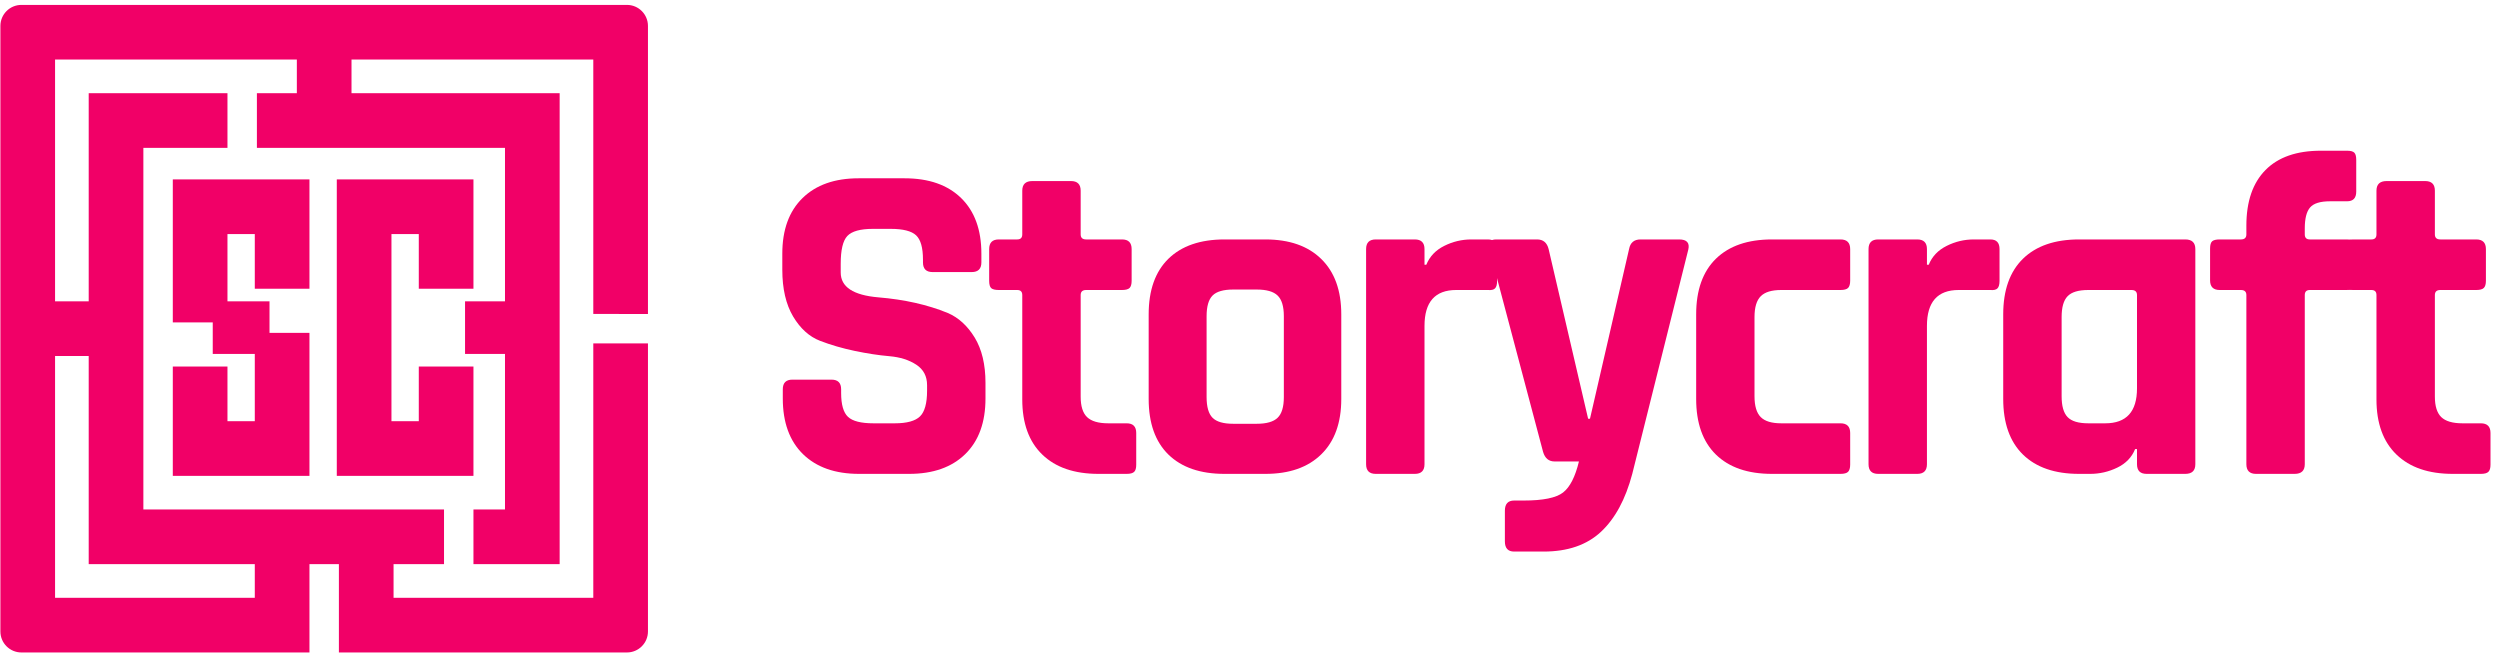 <?xml version="1.0" encoding="UTF-8" standalone="no"?>
<!DOCTYPE svg PUBLIC "-//W3C//DTD SVG 1.1//EN" "http://www.w3.org/Graphics/SVG/1.1/DTD/svg11.dtd">
<svg width="100%" height="100%" viewBox="0 0 164 43" version="1.1" xmlns="http://www.w3.org/2000/svg" xmlns:xlink="http://www.w3.org/1999/xlink" xml:space="preserve" xmlns:serif="http://www.serif.com/" style="fill-rule:evenodd;clip-rule:evenodd;stroke-linejoin:round;stroke-miterlimit:2;">
    <g transform="matrix(1,0,0,1,-1382.99,-960.283)">
        <g transform="matrix(0.531,0,0,0.531,1338.54,390.093)">
            <g transform="matrix(0.4,0,0,0.4,24.959,1015.61)">
                <path d="M163.883,238.558L163.883,163.883L238.558,163.883L238.558,174.273L226.221,174.273L226.221,191.156L302.844,191.156L302.844,238.558L290.507,238.559L290.507,254.792L302.844,254.792L302.844,302.844L293.104,302.844L293.104,319.727L319.727,319.727L319.727,174.273L255.442,174.273L255.442,163.883L330.117,163.883L330.117,330.117L268.429,330.117L268.429,319.727L284.013,319.727L284.013,302.844L191.156,302.844L191.156,191.156L217.13,191.156L217.13,174.273L174.273,174.273L174.273,238.558L163.883,238.558ZM347,251.545L330.117,251.545L330.117,242.454L347,242.455L347,153.494C347,149.907 344.093,147 340.506,147L153.494,147C149.907,147 147,149.907 147,153.494L147,340.506C147,344.093 149.907,347 153.494,347L242.455,347L242.455,319.727L251.545,319.727L251.545,330.117L251.546,335.312L251.546,347L340.506,347C344.093,347 347,344.093 347,340.506L347,251.545ZM174.273,319.727L225.571,319.727L225.571,330.117L163.883,330.117L163.883,255.442L174.273,255.441L174.273,319.727ZM200.247,200.896L242.455,200.896L242.455,234.662L225.572,234.662L225.571,217.779L217.13,217.779L217.13,238.558L230.117,238.558L230.117,248.299L242.455,248.299L242.455,292.455L200.247,292.455L200.247,258.688L217.13,258.688L217.13,275.571L225.571,275.571L225.571,254.792L212.584,254.792L212.584,245.052L200.247,245.052L200.247,200.896ZM293.104,200.896L250.896,200.896L250.896,292.455L293.104,292.455L293.104,258.688L276.221,258.688L276.221,275.571L267.779,275.571L267.779,217.779L276.221,217.779L276.221,234.662L293.104,234.662L293.104,200.896Z" style="fill:rgb(241,0,103);"/>
            </g>
            <g transform="matrix(0.859,0,0,0.859,-918.055,572.024)">
                <path d="M1278.78,641.455L1278.78,640.132C1278.78,639.207 1279.24,638.744 1280.16,638.744L1285.78,638.744C1286.71,638.744 1287.17,639.207 1287.17,640.132L1287.17,640.661C1287.17,642.336 1287.5,643.482 1288.16,644.099C1288.82,644.716 1290.04,645.025 1291.8,645.025L1294.91,645.025C1296.62,645.025 1297.83,644.694 1298.51,644.033C1299.19,643.372 1299.53,642.138 1299.53,640.331L1299.53,639.537C1299.53,638.259 1299.02,637.279 1297.98,636.595C1296.94,635.912 1295.65,635.505 1294.11,635.372C1292.57,635.24 1290.91,634.987 1289.12,634.612C1287.34,634.238 1285.67,633.753 1284.13,633.158C1282.59,632.563 1281.3,631.395 1280.26,629.654C1279.23,627.913 1278.71,625.676 1278.71,622.944L1278.71,620.63C1278.71,617.192 1279.68,614.525 1281.62,612.63C1283.56,610.735 1286.25,609.787 1289.68,609.787L1296.29,609.787C1299.78,609.787 1302.49,610.735 1304.43,612.63C1306.37,614.525 1307.34,617.192 1307.34,620.63L1307.34,621.886C1307.34,622.811 1306.87,623.274 1305.95,623.274L1300.33,623.274C1299.4,623.274 1298.94,622.811 1298.94,621.886L1298.94,621.489C1298.94,619.77 1298.61,618.602 1297.95,617.985C1297.29,617.368 1296.07,617.06 1294.31,617.06L1291.73,617.06C1289.93,617.06 1288.7,617.401 1288.06,618.084C1287.42,618.768 1287.11,620.101 1287.11,622.084L1287.11,623.34C1287.11,625.412 1288.91,626.602 1292.53,626.91C1296.27,627.219 1299.6,627.968 1302.51,629.158C1304.05,629.819 1305.34,630.998 1306.38,632.695C1307.41,634.392 1307.93,636.562 1307.93,639.207L1307.93,641.455C1307.93,644.892 1306.96,647.559 1305.02,649.454C1303.08,651.349 1300.39,652.297 1296.95,652.297L1289.75,652.297C1286.31,652.297 1283.62,651.349 1281.68,649.454C1279.75,647.559 1278.78,644.892 1278.78,641.455Z" style="fill:rgb(241,0,103);fill-rule:nonzero;"/>
                <path d="M1312.49,625.852L1309.85,625.852C1309.32,625.852 1308.95,625.764 1308.76,625.588C1308.56,625.412 1308.46,625.059 1308.46,624.53L1308.46,619.969C1308.46,619.043 1308.92,618.58 1309.85,618.58L1312.49,618.58C1312.98,618.58 1313.22,618.338 1313.22,617.853L1313.22,611.572C1313.22,610.647 1313.7,610.184 1314.67,610.184L1320.23,610.184C1321.15,610.184 1321.62,610.647 1321.62,611.572L1321.62,617.853C1321.62,618.338 1321.88,618.58 1322.41,618.58L1327.57,618.58C1328.49,618.58 1328.95,619.043 1328.95,619.969L1328.95,624.53C1328.95,625.015 1328.85,625.357 1328.66,625.555C1328.46,625.753 1328.09,625.852 1327.57,625.852L1322.41,625.852C1321.88,625.852 1321.62,626.095 1321.62,626.58L1321.62,641.19C1321.62,642.556 1321.92,643.537 1322.54,644.132C1323.16,644.727 1324.17,645.025 1325.58,645.025L1328.23,645.025C1329.15,645.025 1329.61,645.487 1329.61,646.413L1329.61,650.975C1329.61,651.459 1329.52,651.801 1329.32,651.999C1329.12,652.198 1328.76,652.297 1328.23,652.297L1324.19,652.297C1320.71,652.297 1318.01,651.371 1316.1,649.52C1314.18,647.669 1313.22,645.025 1313.22,641.587L1313.22,626.58C1313.22,626.095 1312.98,625.852 1312.49,625.852Z" style="fill:rgb(241,0,103);fill-rule:nonzero;"/>
                <path d="M1348.19,652.297L1342.31,652.297C1338.83,652.297 1336.14,651.371 1334.24,649.52C1332.35,647.669 1331.4,645.003 1331.4,641.521L1331.4,629.356C1331.4,625.874 1332.35,623.208 1334.24,621.357C1336.14,619.506 1338.83,618.58 1342.31,618.58L1348.19,618.58C1351.63,618.58 1354.31,619.517 1356.22,621.39C1358.14,623.263 1359.1,625.919 1359.1,629.356L1359.1,641.521C1359.1,644.959 1358.14,647.614 1356.22,649.487C1354.31,651.36 1351.63,652.297 1348.19,652.297ZM1343.56,645.091L1346.93,645.091C1348.35,645.091 1349.35,644.804 1349.94,644.231C1350.54,643.658 1350.84,642.667 1350.84,641.256L1350.84,629.621C1350.84,628.21 1350.54,627.219 1349.94,626.646C1349.35,626.073 1348.35,625.786 1346.93,625.786L1343.56,625.786C1342.15,625.786 1341.16,626.073 1340.59,626.646C1340.02,627.219 1339.73,628.21 1339.73,629.621L1339.73,641.256C1339.73,642.667 1340.02,643.658 1340.59,644.231C1341.16,644.804 1342.15,645.091 1343.56,645.091Z" style="fill:rgb(241,0,103);fill-rule:nonzero;"/>
                <path d="M1369.68,652.297L1364.06,652.297C1363.13,652.297 1362.67,651.834 1362.67,650.909L1362.67,619.969C1362.67,619.043 1363.13,618.58 1364.06,618.58L1369.68,618.58C1370.6,618.58 1371.07,619.043 1371.07,619.969L1371.07,622.216L1371.33,622.216C1371.82,621.026 1372.67,620.123 1373.91,619.506C1375.14,618.889 1376.44,618.58 1377.81,618.58L1380.19,618.58C1381.07,618.58 1381.51,619.043 1381.51,619.969L1381.51,624.53C1381.51,625.059 1381.41,625.423 1381.21,625.621C1381.02,625.819 1380.67,625.897 1380.19,625.852L1375.63,625.852C1372.59,625.852 1371.07,627.571 1371.07,631.009L1371.07,650.909C1371.07,651.834 1370.6,652.297 1369.68,652.297Z" style="fill:rgb(241,0,103);fill-rule:nonzero;"/>
                <path d="M1388.19,663.47L1383.96,663.47C1383.08,663.47 1382.63,662.985 1382.63,662.015L1382.63,657.586C1382.63,656.616 1383.08,656.131 1383.96,656.131L1385.35,656.131C1388.12,656.131 1390.01,655.746 1391,654.974C1391.99,654.203 1392.75,652.716 1393.28,650.512L1389.78,650.512C1388.94,650.512 1388.39,650.049 1388.12,649.124L1380.39,619.969C1380.12,619.043 1380.45,618.58 1381.38,618.58L1387.26,618.58C1388.14,618.58 1388.69,619.043 1388.92,619.969L1394.6,644.364L1394.87,644.364L1400.49,619.969C1400.66,619.043 1401.21,618.58 1402.14,618.58L1407.69,618.58C1408.79,618.58 1409.23,619.065 1409.01,620.035L1400.95,652.297C1399.98,655.955 1398.48,658.732 1396.45,660.627C1394.42,662.522 1391.67,663.47 1388.19,663.47Z" style="fill:rgb(241,0,103);fill-rule:nonzero;"/>
                <path d="M1432.29,646.413L1432.29,650.975C1432.29,651.459 1432.18,651.801 1431.99,651.999C1431.79,652.198 1431.42,652.297 1430.9,652.297L1421.05,652.297C1417.56,652.297 1414.88,651.371 1412.98,649.52C1411.09,647.669 1410.14,645.003 1410.14,641.521L1410.14,629.356C1410.14,625.874 1411.09,623.208 1412.98,621.357C1414.88,619.506 1417.56,618.58 1421.05,618.58L1430.9,618.58C1431.82,618.58 1432.29,619.043 1432.29,619.969L1432.29,624.53C1432.29,625.015 1432.18,625.357 1431.99,625.555C1431.79,625.753 1431.42,625.852 1430.9,625.852L1422.37,625.852C1421,625.852 1420.02,626.15 1419.43,626.745C1418.83,627.34 1418.53,628.343 1418.53,629.753L1418.53,641.124C1418.53,642.534 1418.83,643.537 1419.43,644.132C1420.02,644.727 1421,645.025 1422.37,645.025L1430.9,645.025C1431.82,645.025 1432.29,645.487 1432.29,646.413Z" style="fill:rgb(241,0,103);fill-rule:nonzero;"/>
                <path d="M1441.94,652.297L1436.32,652.297C1435.39,652.297 1434.93,651.834 1434.93,650.909L1434.93,619.969C1434.93,619.043 1435.39,618.58 1436.32,618.58L1441.94,618.58C1442.86,618.58 1443.33,619.043 1443.33,619.969L1443.33,622.216L1443.59,622.216C1444.07,621.026 1444.93,620.123 1446.17,619.506C1447.4,618.889 1448.7,618.58 1450.07,618.58L1452.45,618.58C1453.33,618.58 1453.77,619.043 1453.77,619.969L1453.77,624.53C1453.77,625.059 1453.67,625.423 1453.47,625.621C1453.28,625.819 1452.93,625.897 1452.45,625.852L1447.89,625.852C1444.85,625.852 1443.33,627.571 1443.33,631.009L1443.33,650.909C1443.33,651.834 1442.86,652.297 1441.94,652.297Z" style="fill:rgb(241,0,103);fill-rule:nonzero;"/>
                <path d="M1466.8,652.297L1465.21,652.297C1461.73,652.297 1459.04,651.371 1457.14,649.52C1455.25,647.669 1454.3,645.003 1454.3,641.521L1454.3,629.356C1454.3,625.874 1455.25,623.208 1457.14,621.357C1459.04,619.506 1461.73,618.58 1465.21,618.58L1480.48,618.58C1481.45,618.58 1481.93,619.043 1481.93,619.969L1481.93,650.909C1481.93,651.834 1481.45,652.297 1480.48,652.297L1474.93,652.297C1474,652.297 1473.54,651.834 1473.54,650.909L1473.54,648.727L1473.27,648.727C1472.79,649.917 1471.93,650.809 1470.69,651.404C1469.46,651.999 1468.16,652.297 1466.8,652.297ZM1473.54,640L1473.54,626.58C1473.54,626.095 1473.27,625.852 1472.75,625.852L1466.53,625.852C1465.12,625.852 1464.13,626.15 1463.56,626.745C1462.98,627.34 1462.7,628.343 1462.7,629.753L1462.7,641.124C1462.7,642.534 1462.98,643.537 1463.56,644.132C1464.13,644.727 1465.12,645.025 1466.53,645.025L1468.98,645.025C1472.02,645.025 1473.54,643.35 1473.54,640Z" style="fill:rgb(241,0,103);fill-rule:nonzero;"/>
                <path d="M1498.4,618.58L1503.68,618.58C1504.21,618.58 1504.58,618.679 1504.78,618.878C1504.97,619.076 1505.07,619.418 1505.07,619.902L1505.07,624.464C1505.07,625.39 1504.61,625.852 1503.68,625.852L1498.4,625.852C1497.91,625.852 1497.67,626.095 1497.67,626.58L1497.67,650.909C1497.67,651.834 1497.18,652.297 1496.21,652.297L1490.66,652.297C1489.74,652.297 1489.27,651.834 1489.27,650.909L1489.27,626.58C1489.27,626.095 1489.01,625.852 1488.48,625.852L1485.44,625.852C1484.51,625.852 1484.05,625.39 1484.05,624.464L1484.05,619.902C1484.05,619.374 1484.15,619.021 1484.35,618.845C1484.55,618.668 1484.91,618.58 1485.44,618.58L1488.48,618.58C1489.01,618.58 1489.27,618.338 1489.27,617.853L1489.27,616.597C1489.27,613.115 1490.19,610.449 1492.02,608.597C1493.85,606.746 1496.5,605.821 1499.98,605.821L1503.75,605.821C1504.28,605.821 1504.63,605.92 1504.81,606.118C1504.99,606.317 1505.07,606.658 1505.07,607.143L1505.07,611.705C1505.07,612.63 1504.63,613.093 1503.75,613.093L1501.3,613.093C1499.89,613.093 1498.94,613.391 1498.43,613.986C1497.92,614.581 1497.67,615.583 1497.67,616.994L1497.67,617.853C1497.67,618.338 1497.91,618.58 1498.4,618.58Z" style="fill:rgb(241,0,103);fill-rule:nonzero;"/>
                <path d="M1507.25,625.852L1504.61,625.852C1504.08,625.852 1503.72,625.764 1503.52,625.588C1503.32,625.412 1503.22,625.059 1503.22,624.53L1503.22,619.969C1503.22,619.043 1503.68,618.58 1504.61,618.58L1507.25,618.58C1507.74,618.58 1507.98,618.338 1507.98,617.853L1507.98,611.572C1507.98,610.647 1508.47,610.184 1509.44,610.184L1514.99,610.184C1515.91,610.184 1516.38,610.647 1516.38,611.572L1516.38,617.853C1516.38,618.338 1516.64,618.58 1517.17,618.58L1522.33,618.58C1523.25,618.58 1523.72,619.043 1523.72,619.969L1523.72,624.53C1523.72,625.015 1523.62,625.357 1523.42,625.555C1523.22,625.753 1522.86,625.852 1522.33,625.852L1517.17,625.852C1516.64,625.852 1516.38,626.095 1516.38,626.58L1516.38,641.19C1516.38,642.556 1516.69,643.537 1517.3,644.132C1517.92,644.727 1518.93,645.025 1520.34,645.025L1522.99,645.025C1523.91,645.025 1524.38,645.487 1524.38,646.413L1524.38,650.975C1524.38,651.459 1524.28,651.801 1524.08,651.999C1523.88,652.198 1523.52,652.297 1522.99,652.297L1518.96,652.297C1515.47,652.297 1512.78,651.371 1510.86,649.52C1508.94,647.669 1507.98,645.025 1507.98,641.587L1507.98,626.58C1507.98,626.095 1507.74,625.852 1507.25,625.852Z" style="fill:rgb(241,0,103);fill-rule:nonzero;"/>
            </g>
        </g>
    </g>
</svg>
